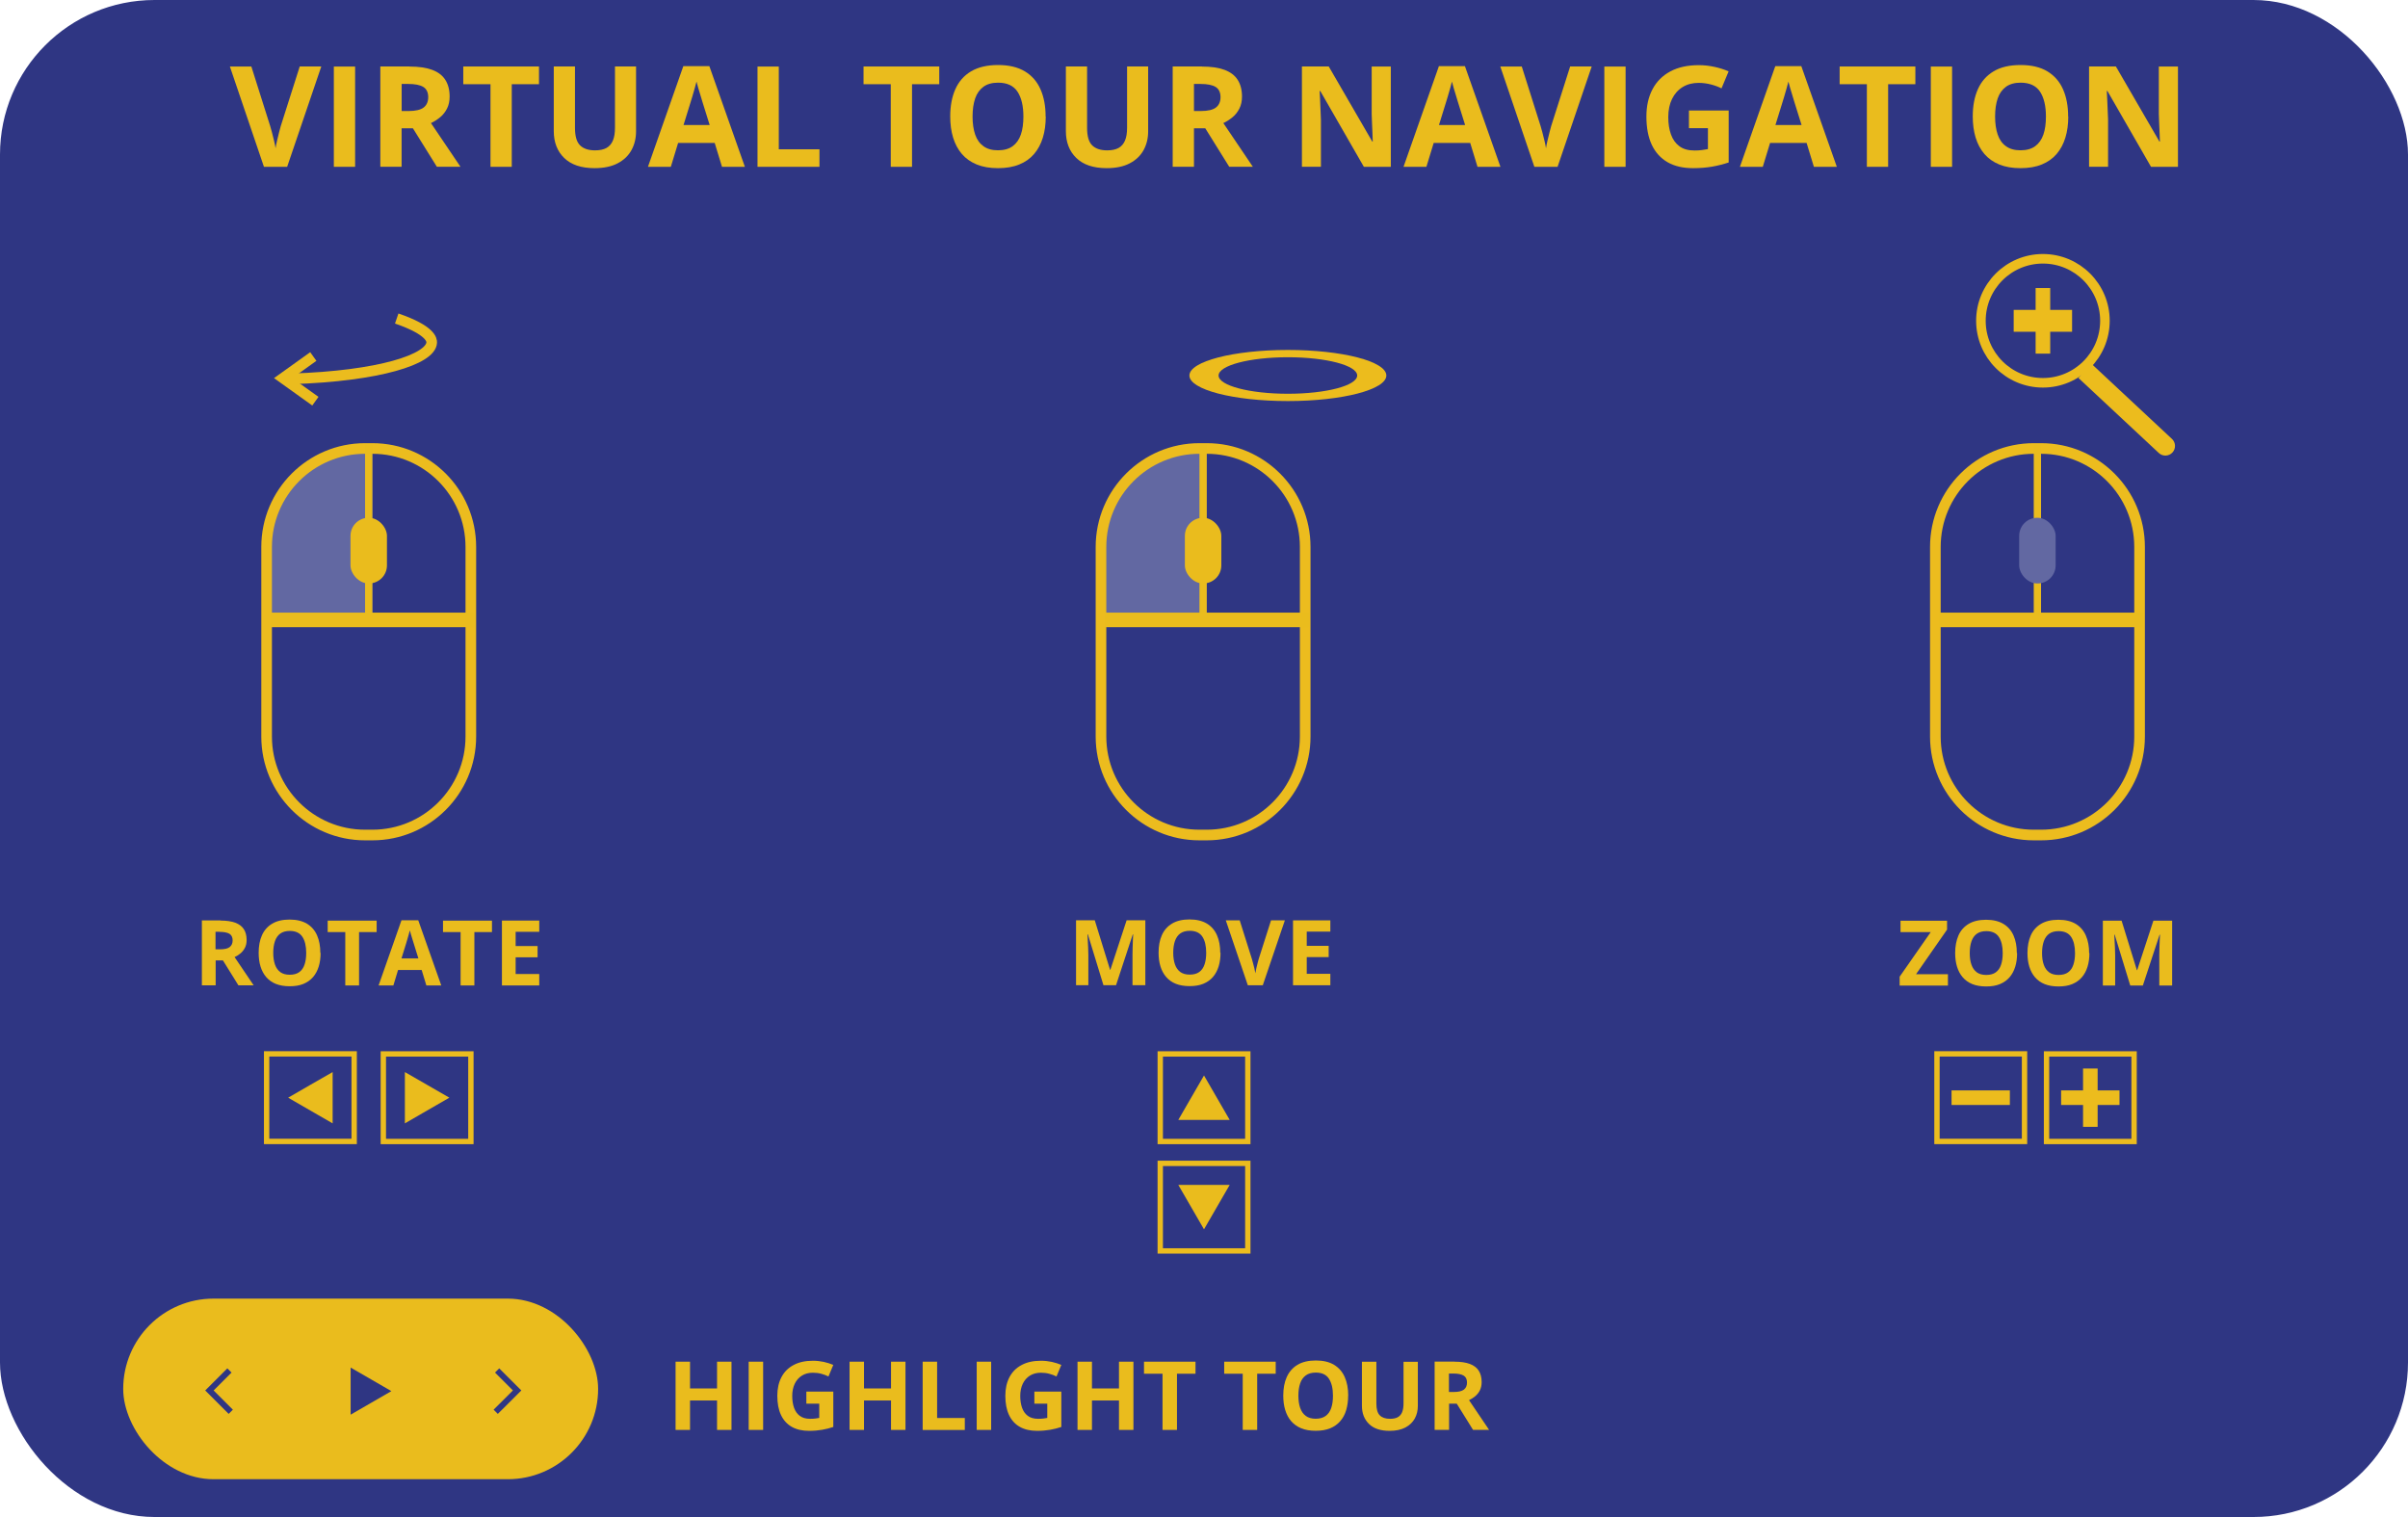 <?xml version="1.0" encoding="UTF-8"?><svg id="a" xmlns="http://www.w3.org/2000/svg" width="5in" height="3.15in" viewBox="0 0 360 226.8"><defs><style>.b{fill:#eabc1d;}.c{fill:#6268a2;}.d,.e,.f,.g,.h,.i,.j,.k,.l{fill:none;stroke-miterlimit:10;}.d,.e,.g,.h,.i,.k{stroke:#ecbc1e;}.d,.f{stroke-width:1.59px;}.m{fill:#ecbc1d;}.e{stroke-width:.8px;}.f{stroke:#ebbc1e;}.g{stroke-width:.8px;}.n{fill:#2f3683;}.h{stroke-width:.8px;}.i{stroke-width:.8px;}.j{stroke:#ecbc1d;stroke-width:1.43px;}.k{stroke-width:.8px;}.l{stroke:#2f3683;stroke-width:.89px;}</style></defs><rect class="n" width="360" height="226.8" rx="23.1" ry="23.1"/><rect class="b" x="18.42" y="194.15" width="71" height="27" rx="13.5" ry="13.5"/><polygon class="n" points="52.42 207.98 52.42 204.46 55.47 206.22 58.51 207.98 55.47 209.74 52.42 211.5 52.42 207.98"/><polyline class="l" points="74.32 204.89 77.31 207.88 74.11 211.07"/><polyline class="l" points="34.3 204.89 31.31 207.88 34.5 211.07"/><path class="b" d="M109.36,213.78h-2.16v-4.4h-4.04v4.4h-2.16v-10.2h2.16v4h4.04v-4h2.16v10.2Z"/><path class="b" d="M111.93,213.78v-10.2h2.16v10.2h-2.16Z"/><path class="b" d="M120.53,208.05h4.05v5.29c-.54.18-1.09.32-1.67.42s-1.23.16-1.96.16c-1.01,0-1.88-.2-2.58-.6-.71-.4-1.24-.99-1.61-1.77-.37-.78-.55-1.74-.55-2.88,0-1.07.21-2,.62-2.78s1.01-1.39,1.81-1.81c.79-.43,1.76-.64,2.91-.64.54,0,1.07.06,1.6.17.53.12,1,.27,1.43.45l-.72,1.73c-.31-.16-.67-.29-1.07-.4-.4-.11-.82-.16-1.26-.16-.63,0-1.17.14-1.64.43-.46.29-.82.69-1.07,1.21-.25.52-.38,1.13-.38,1.83,0,.67.09,1.25.27,1.77.18.51.47.92.86,1.21s.9.44,1.53.44c.31,0,.57-.01.78-.04.21-.03.41-.06.6-.09v-2.13h-1.93v-1.8Z"/><path class="b" d="M135.37,213.78h-2.16v-4.4h-4.04v4.4h-2.16v-10.2h2.16v4h4.04v-4h2.16v10.2Z"/><path class="b" d="M137.94,213.78v-10.2h2.16v8.42h4.14v1.79h-6.3Z"/><path class="b" d="M146.02,213.78v-10.2h2.16v10.2h-2.16Z"/><path class="b" d="M154.62,208.05h4.05v5.29c-.54.18-1.09.32-1.67.42s-1.23.16-1.96.16c-1.01,0-1.88-.2-2.58-.6-.71-.4-1.24-.99-1.61-1.77-.37-.78-.55-1.74-.55-2.88,0-1.07.21-2,.62-2.78s1.01-1.39,1.81-1.81c.79-.43,1.76-.64,2.91-.64.54,0,1.07.06,1.6.17.53.12,1,.27,1.43.45l-.72,1.73c-.31-.16-.67-.29-1.07-.4-.4-.11-.82-.16-1.26-.16-.63,0-1.17.14-1.64.43-.46.29-.82.69-1.07,1.21-.25.52-.38,1.13-.38,1.83,0,.67.09,1.25.27,1.77.18.51.47.92.86,1.21s.9.44,1.53.44c.31,0,.57-.01.78-.04.21-.03.41-.06.6-.09v-2.13h-1.93v-1.8Z"/><path class="b" d="M169.45,213.78h-2.16v-4.4h-4.04v4.4h-2.16v-10.2h2.16v4h4.04v-4h2.16v10.2Z"/><path class="b" d="M175.96,213.78h-2.16v-8.4h-2.77v-1.8h7.7v1.8h-2.77v8.4Z"/><path class="b" d="M187.95,213.78h-2.16v-8.4h-2.77v-1.8h7.7v1.8h-2.77v8.4Z"/><path class="b" d="M201.55,208.66c0,.79-.1,1.5-.29,2.15s-.49,1.2-.89,1.66c-.4.46-.9.82-1.51,1.07-.61.25-1.33.37-2.16.37s-1.55-.12-2.16-.37c-.61-.25-1.11-.61-1.51-1.07-.4-.46-.69-1.02-.89-1.67s-.29-1.37-.29-2.16c0-1.06.17-1.98.52-2.76.35-.78.88-1.39,1.6-1.83.72-.43,1.64-.65,2.75-.65s2.02.22,2.73.65c.71.43,1.24,1.04,1.59,1.83.35.79.52,1.71.52,2.77ZM194.11,208.66c0,.71.09,1.32.27,1.84.18.51.46.91.84,1.19.38.28.88.42,1.48.42s1.11-.14,1.49-.42c.38-.28.66-.67.83-1.19.18-.51.26-1.13.26-1.84,0-1.07-.2-1.91-.6-2.53s-1.06-.92-1.97-.92c-.61,0-1.11.14-1.49.42-.38.28-.67.67-.84,1.19-.18.51-.27,1.13-.27,1.85Z"/><path class="b" d="M211.97,203.58v6.6c0,.7-.15,1.34-.46,1.9s-.78,1.01-1.4,1.34c-.63.33-1.41.5-2.36.5-1.35,0-2.38-.34-3.08-1.03-.71-.69-1.06-1.6-1.06-2.73v-6.57h2.16v6.25c0,.84.17,1.43.52,1.77.34.34.85.51,1.53.51.47,0,.86-.08,1.15-.24.29-.16.51-.41.65-.75.14-.34.21-.77.21-1.3v-6.23h2.16Z"/><path class="b" d="M217.44,203.58c.93,0,1.69.11,2.29.33.6.22,1.05.56,1.34,1.01s.44,1.02.44,1.71c0,.46-.09.87-.26,1.22s-.41.64-.7.89c-.29.24-.6.44-.93.59l3,4.44h-2.4l-2.43-3.91h-1.15v3.91h-2.16v-10.2h2.97ZM217.28,205.35h-.66v2.76h.7c.72,0,1.23-.12,1.54-.36.31-.24.46-.59.46-1.06s-.17-.83-.5-1.03c-.33-.2-.85-.31-1.55-.31Z"/><path class="b" d="M48.03,9.95l-5.1,14.99h-3.47l-5.09-14.99h3.21l2.82,8.92c.05.15.13.43.24.85.11.41.22.85.33,1.31.11.46.19.84.23,1.14.04-.3.11-.68.22-1.14.11-.46.21-.89.32-1.31.11-.41.18-.7.23-.86l2.84-8.92h3.21Z"/><path class="b" d="M49.91,24.94v-14.99h3.18v14.99h-3.18Z"/><path class="b" d="M61.23,9.95c1.36,0,2.48.16,3.37.49s1.54.82,1.97,1.49.65,1.5.65,2.51c0,.68-.13,1.28-.39,1.79-.26.51-.6.95-1.03,1.3s-.88.65-1.37.87l4.41,6.53h-3.53l-3.58-5.75h-1.69v5.75h-3.18v-14.99h4.37ZM61.01,12.55h-.96v4.05h1.03c1.05,0,1.81-.18,2.26-.53.45-.35.68-.87.68-1.55s-.24-1.22-.73-1.52c-.49-.3-1.25-.45-2.27-.45Z"/><path class="b" d="M76.51,24.94h-3.18v-12.35h-4.07v-2.65h11.32v2.65h-4.07v12.35Z"/><path class="b" d="M95.09,9.95v9.7c0,1.03-.23,1.96-.68,2.79-.46.83-1.14,1.49-2.06,1.97-.92.49-2.08.73-3.47.73-1.98,0-3.49-.51-4.53-1.52s-1.56-2.35-1.56-4.02v-9.66h3.17v9.18c0,1.24.25,2.11.76,2.61s1.25.75,2.25.75c.7,0,1.26-.12,1.7-.36.43-.24.75-.61.96-1.11.21-.5.31-1.13.31-1.91v-9.16h3.17Z"/><path class="b" d="M107.94,24.94l-1.09-3.57h-5.47l-1.09,3.57h-3.42l5.29-15.05h3.89l5.31,15.05h-3.42ZM106.1,18.7l-1.09-3.49c-.07-.23-.16-.53-.27-.9-.11-.37-.23-.74-.34-1.12-.11-.38-.2-.71-.27-.99-.07.28-.16.63-.28,1.04-.12.41-.23.81-.34,1.17s-.19.63-.24.79l-1.08,3.49h3.91Z"/><path class="b" d="M113.25,24.94v-14.99h3.18v12.37h6.08v2.62h-9.26Z"/><path class="b" d="M136.35,24.94h-3.18v-12.35h-4.07v-2.65h11.32v2.65h-4.07v12.35Z"/><path class="b" d="M156.34,17.42c0,1.16-.14,2.21-.43,3.15-.29.95-.72,1.76-1.31,2.45-.58.68-1.32,1.21-2.22,1.57-.9.37-1.96.55-3.18.55s-2.28-.18-3.18-.55c-.9-.37-1.64-.89-2.22-1.57-.58-.68-1.02-1.5-1.31-2.45s-.43-2.01-.43-3.17c0-1.55.25-2.9.76-4.05.51-1.15,1.29-2.05,2.35-2.68s2.41-.95,4.04-.95,2.96.32,4.01.95,1.83,1.53,2.34,2.69.76,2.51.76,4.07ZM145.4,17.42c0,1.04.13,1.95.39,2.7.26.76.68,1.34,1.24,1.74.56.41,1.29.61,2.17.61s1.63-.2,2.19-.61c.56-.41.97-.99,1.23-1.74.26-.75.38-1.66.38-2.7,0-1.57-.29-2.81-.88-3.71s-1.56-1.35-2.9-1.35c-.9,0-1.63.2-2.19.61-.56.41-.98.99-1.24,1.74-.26.76-.39,1.66-.39,2.71Z"/><path class="b" d="M171.65,9.95v9.7c0,1.03-.23,1.96-.68,2.79-.46.83-1.14,1.49-2.06,1.97-.92.49-2.08.73-3.47.73-1.98,0-3.49-.51-4.53-1.52s-1.56-2.35-1.56-4.02v-9.66h3.17v9.18c0,1.24.25,2.11.76,2.61s1.25.75,2.25.75c.7,0,1.26-.12,1.7-.36.43-.24.75-.61.96-1.11.21-.5.31-1.13.31-1.91v-9.16h3.17Z"/><path class="b" d="M179.69,9.95c1.36,0,2.48.16,3.37.49.88.33,1.54.82,1.97,1.49s.65,1.5.65,2.51c0,.68-.13,1.28-.39,1.79-.26.51-.6.95-1.03,1.3s-.88.65-1.37.87l4.41,6.53h-3.53l-3.58-5.75h-1.69v5.75h-3.18v-14.99h4.37ZM179.46,12.55h-.96v4.05h1.03c1.05,0,1.81-.18,2.26-.53.45-.35.68-.87.68-1.55s-.24-1.22-.73-1.52c-.49-.3-1.25-.45-2.27-.45Z"/><path class="b" d="M207.94,24.94h-4.04l-6.52-11.34h-.09c.03.47.05.95.07,1.42.02.48.04.96.06,1.43.02.48.04.95.06,1.43v7.05h-2.84v-14.99h4.01l6.51,11.23h.07c-.01-.46-.03-.93-.05-1.38s-.04-.92-.06-1.37c-.02-.46-.03-.92-.05-1.37v-7.1h2.86v14.99Z"/><path class="b" d="M220.89,24.94l-1.09-3.57h-5.46l-1.09,3.57h-3.42l5.29-15.05h3.89l5.31,15.05h-3.42ZM219.04,18.7l-1.09-3.49c-.07-.23-.16-.53-.27-.9-.11-.37-.23-.74-.34-1.12-.11-.38-.2-.71-.27-.99-.07.28-.16.63-.28,1.04-.12.41-.23.81-.34,1.17s-.19.63-.24.79l-1.08,3.49h3.91Z"/><path class="b" d="M237.96,9.95l-5.1,14.99h-3.47l-5.09-14.99h3.21l2.82,8.92c.05.15.13.43.24.85.11.41.22.85.33,1.31.11.46.19.84.23,1.14.04-.3.11-.68.22-1.14.11-.46.21-.89.32-1.31.11-.41.18-.7.23-.86l2.84-8.92h3.21Z"/><path class="b" d="M239.85,24.94v-14.99h3.18v14.99h-3.18Z"/><path class="b" d="M252.49,16.52h5.95v7.77c-.79.26-1.6.47-2.45.62-.85.15-1.81.23-2.88.23-1.49,0-2.76-.29-3.79-.88s-1.83-1.46-2.37-2.6-.81-2.56-.81-4.23c0-1.57.3-2.93.91-4.08.6-1.15,1.49-2.04,2.66-2.67,1.17-.63,2.59-.94,4.27-.94.79,0,1.58.09,2.35.26s1.47.39,2.1.67l-1.06,2.54c-.46-.23-.98-.43-1.57-.58s-1.2-.24-1.85-.24c-.92,0-1.72.21-2.4.63-.68.42-1.21,1.02-1.58,1.78-.37.76-.56,1.66-.56,2.69s.13,1.84.4,2.6c.27.76.69,1.35,1.26,1.77.57.43,1.32.64,2.25.64.45,0,.83-.02,1.14-.07.31-.04.6-.09.88-.14v-3.13h-2.84v-2.64Z"/><path class="b" d="M271.18,24.94l-1.09-3.57h-5.46l-1.09,3.57h-3.42l5.29-15.05h3.89l5.31,15.05h-3.42ZM269.34,18.7l-1.09-3.49c-.07-.23-.16-.53-.27-.9-.11-.37-.23-.74-.34-1.12-.11-.38-.2-.71-.27-.99-.07.28-.16.63-.28,1.04-.12.41-.23.81-.34,1.17s-.19.63-.24.79l-1.08,3.49h3.91Z"/><path class="b" d="M282.28,24.94h-3.18v-12.35h-4.07v-2.65h11.32v2.65h-4.07v12.35Z"/><path class="b" d="M288.66,24.94v-14.99h3.18v14.99h-3.18Z"/><path class="b" d="M309.21,17.42c0,1.16-.14,2.21-.43,3.15-.29.95-.72,1.76-1.31,2.45-.58.68-1.33,1.21-2.22,1.57-.9.37-1.96.55-3.18.55s-2.28-.18-3.18-.55c-.9-.37-1.63-.89-2.22-1.57-.58-.68-1.02-1.5-1.31-2.45s-.43-2.01-.43-3.17c0-1.55.25-2.9.76-4.05.51-1.15,1.29-2.05,2.35-2.68,1.06-.64,2.41-.95,4.04-.95s2.97.32,4.01.95c1.05.64,1.83,1.53,2.34,2.69.51,1.16.76,2.51.76,4.07ZM298.27,17.42c0,1.04.13,1.95.39,2.7.26.76.67,1.34,1.24,1.74.56.41,1.28.61,2.17.61s1.63-.2,2.19-.61c.56-.41.97-.99,1.23-1.74.26-.75.38-1.66.38-2.7,0-1.57-.29-2.81-.88-3.71s-1.56-1.35-2.9-1.35c-.9,0-1.62.2-2.19.61-.56.41-.98.99-1.24,1.74-.26.76-.39,1.66-.39,2.71Z"/><path class="b" d="M325.62,24.94h-4.04l-6.52-11.34h-.09c.03.47.05.95.07,1.42.02.48.04.96.06,1.43.02.48.04.95.06,1.43v7.05h-2.84v-14.99h4.01l6.51,11.23h.07c-.01-.46-.03-.93-.05-1.38s-.04-.92-.06-1.37c-.02-.46-.03-.92-.05-1.37v-7.1h2.86v14.99Z"/><polyline class="f" points="46.84 53.3 42.33 56.53 47.15 59.98"/><path class="f" d="M59.31,47.62c5.14,1.76,5.25,3.23,5.23,3.59-.11,2.49-7.82,5.02-20.99,5.43"/><polygon class="b" points="60.53 164.11 60.53 160.28 63.85 162.19 67.18 164.11 63.85 166.03 60.53 167.95 60.53 164.11"/><rect class="e" x="57.31" y="157.57" width="13.09" height="13.09"/><polygon class="b" points="49.73 164.11 49.73 160.28 46.4 162.19 43.08 164.11 46.4 166.03 49.73 167.95 49.73 164.11"/><rect class="i" x="39.86" y="157.57" width="13.09" height="13.09" transform="translate(92.81 328.22) rotate(-180)"/><path class="b" d="M32.99,137.63c.88,0,1.61.11,2.18.32.57.21,1,.53,1.28.96.28.43.42.97.42,1.62,0,.44-.08.83-.25,1.16-.17.33-.39.61-.66.84-.27.23-.57.42-.89.56l2.85,4.22h-2.28l-2.31-3.72h-1.09v3.72h-2.06v-9.7h2.83ZM32.84,139.31h-.62v2.62h.66c.68,0,1.17-.11,1.46-.34.29-.23.44-.56.44-1s-.16-.79-.47-.98c-.32-.19-.81-.29-1.47-.29Z"/><path class="b" d="M47.93,142.46c0,.75-.09,1.43-.28,2.04-.19.61-.47,1.14-.85,1.58-.38.44-.86.78-1.44,1.02-.58.24-1.26.35-2.06.35s-1.48-.12-2.06-.35-1.06-.58-1.44-1.02c-.38-.44-.66-.97-.85-1.58-.19-.61-.28-1.3-.28-2.05,0-1,.16-1.88.49-2.62s.84-1.32,1.52-1.73c.69-.41,1.56-.62,2.61-.62s1.92.21,2.6.62c.68.41,1.18.99,1.51,1.74.33.75.49,1.62.49,2.63ZM40.85,142.46c0,.68.09,1.26.26,1.75.17.49.44.86.8,1.13.36.26.83.39,1.41.39s1.06-.13,1.42-.39c.36-.26.63-.64.79-1.13.17-.49.25-1.07.25-1.75,0-1.02-.19-1.82-.57-2.4s-1.01-.88-1.88-.88c-.58,0-1.05.13-1.42.39-.36.26-.63.64-.8,1.13-.17.49-.26,1.07-.26,1.75Z"/><path class="b" d="M53.68,147.33h-2.06v-7.98h-2.63v-1.71h7.32v1.71h-2.63v7.98Z"/><path class="b" d="M63.74,147.33l-.7-2.31h-3.53l-.7,2.31h-2.21l3.42-9.74h2.51l3.44,9.74h-2.21ZM62.55,143.29l-.7-2.25c-.04-.15-.1-.34-.18-.58-.07-.24-.15-.48-.22-.72-.07-.25-.13-.46-.18-.64-.04.18-.1.41-.18.67-.08.27-.15.52-.22.76s-.12.41-.15.51l-.7,2.25h2.53Z"/><path class="b" d="M70.92,147.33h-2.06v-7.98h-2.63v-1.71h7.32v1.71h-2.63v7.98Z"/><path class="b" d="M80.62,147.33h-5.58v-9.7h5.58v1.68h-3.53v2.13h3.28v1.68h-3.28v2.5h3.53v1.7Z"/><path class="c" d="M55.67,66.75v25.93h-15.27v-10.89c0-8.2,6.85-14.91,15.27-15.04Z"/><path class="d" d="M54.58,67.05h1.09c8.13,0,14.72,6.6,14.72,14.72v28.35c0,8.13-6.6,14.72-14.72,14.72h-1.09c-8.13,0-14.72-6.6-14.72-14.72v-28.35c0-8.13,6.6-14.72,14.72-14.72Z"/><rect class="b" x="52.4" y="77.41" width="5.45" height="9.82" rx="2.7" ry="2.7"/><rect class="b" x="40.41" y="91.59" width="30.54" height="2.18"/><rect class="b" x="54.58" y="66.5" width="1.09" height="26.17"/><circle class="j" cx="305.42" cy="47.96" r="9.27"/><polygon class="m" points="309.78 46.33 309.78 49.6 306.51 49.6 306.51 52.87 304.33 52.87 304.33 49.6 301.05 49.6 301.05 46.33 304.33 46.33 304.33 43.06 306.51 43.06 306.51 46.33 309.78 46.33"/><path class="m" d="M316.81,52.63h2.88v16.44c0,.79-.64,1.44-1.44,1.44h0c-.79,0-1.44-.64-1.44-1.44v-16.44h0Z" transform="translate(56.07 252.18) rotate(-46.97)"/><path class="b" d="M291.21,147.35h-7.21v-1.33l4.65-6.67h-4.52v-1.7h6.96v1.33l-4.64,6.67h4.77v1.7Z"/><path class="b" d="M301.56,142.49c0,.75-.09,1.43-.28,2.04s-.47,1.14-.85,1.58c-.38.44-.86.78-1.44,1.02s-1.26.35-2.06.35-1.48-.12-2.06-.35-1.06-.58-1.44-1.02c-.38-.44-.66-.97-.85-1.58-.19-.61-.28-1.3-.28-2.05,0-1,.17-1.88.49-2.62s.84-1.32,1.52-1.73c.68-.41,1.56-.62,2.61-.62s1.92.21,2.6.62,1.18.99,1.51,1.74c.33.75.49,1.62.49,2.63ZM294.48,142.49c0,.68.08,1.26.26,1.75.17.49.44.86.8,1.13.36.26.83.39,1.41.39s1.06-.13,1.42-.39c.36-.26.63-.64.79-1.13.17-.49.25-1.07.25-1.75,0-1.02-.19-1.82-.57-2.4s-1.01-.88-1.88-.88c-.58,0-1.05.13-1.42.39-.36.26-.63.64-.8,1.13-.17.49-.26,1.07-.26,1.75Z"/><path class="b" d="M312.37,142.49c0,.75-.09,1.43-.28,2.04s-.47,1.14-.85,1.58c-.38.44-.86.78-1.44,1.02s-1.26.35-2.06.35-1.48-.12-2.06-.35-1.06-.58-1.44-1.02c-.38-.44-.66-.97-.85-1.58-.19-.61-.28-1.3-.28-2.05,0-1,.17-1.88.49-2.62s.84-1.32,1.52-1.73c.68-.41,1.56-.62,2.61-.62s1.92.21,2.6.62,1.18.99,1.51,1.74c.33.75.49,1.62.49,2.63ZM305.29,142.49c0,.68.08,1.26.26,1.75.17.49.44.86.8,1.13.36.26.83.39,1.41.39s1.06-.13,1.42-.39c.36-.26.63-.64.79-1.13.17-.49.25-1.07.25-1.75,0-1.02-.19-1.82-.57-2.4s-1.01-.88-1.88-.88c-.58,0-1.05.13-1.42.39-.36.26-.63.64-.8,1.13-.17.49-.26,1.07-.26,1.75Z"/><path class="b" d="M318.48,147.35l-2.33-7.61h-.06c0,.18.02.45.04.82.02.36.04.75.06,1.16s.03.78.03,1.11v4.51h-1.84v-9.7h2.8l2.29,7.41h.04l2.43-7.41h2.8v9.7h-1.92v-4.59c0-.3,0-.66.02-1.05s.03-.78.04-1.14.03-.63.04-.81h-.06l-2.5,7.59h-1.88Z"/><rect class="k" x="305.96" y="157.57" width="13.09" height="13.09"/><polygon class="m" points="316.87 163.02 316.87 165.2 313.6 165.2 313.6 168.47 311.42 168.47 311.42 165.2 308.14 165.2 308.14 163.02 311.42 163.02 311.42 159.75 313.6 159.75 313.6 163.02 316.87 163.02"/><rect class="g" x="289.58" y="157.57" width="13.09" height="13.09" transform="translate(592.25 328.22) rotate(-180)"/><rect class="m" x="291.76" y="163.02" width="8.72" height="2.18"/><path class="n" d="M305.14,66.75v25.93h-15.27v-10.89c0-8.2,6.85-14.91,15.27-15.04Z"/><path class="d" d="M304.06,67.05h1.09c8.13,0,14.72,6.6,14.72,14.72v28.35c0,8.13-6.6,14.72-14.72,14.72h-1.09c-8.13,0-14.72-6.6-14.72-14.72v-28.35c0-8.13,6.6-14.72,14.72-14.72Z"/><rect class="b" x="289.88" y="91.59" width="30.54" height="2.18"/><rect class="b" x="304.05" y="66.5" width="1.09" height="26.17"/><rect class="c" x="301.87" y="77.41" width="5.45" height="9.82" rx="2.7" ry="2.7"/><ellipse class="m" cx="192.54" cy="56.14" rx="14.72" ry="3.82"/><ellipse class="n" cx="192.54" cy="56.14" rx="10.36" ry="2.73"/><path class="b" d="M164.97,147.3l-2.33-7.61h-.06c0,.18.02.45.04.82.02.36.04.75.06,1.16s.03.78.03,1.11v4.51h-1.84v-9.7h2.8l2.29,7.41h.04l2.43-7.41h2.8v9.7h-1.92v-4.59c0-.3,0-.66.02-1.05.01-.4.03-.78.04-1.14.02-.36.03-.63.04-.81h-.06l-2.5,7.59h-1.88Z"/><path class="b" d="M182.47,142.44c0,.75-.09,1.43-.28,2.04s-.47,1.14-.85,1.58c-.38.44-.86.78-1.44,1.02-.58.24-1.26.35-2.06.35s-1.48-.12-2.06-.35-1.06-.58-1.44-1.02c-.38-.44-.66-.97-.85-1.58-.19-.61-.28-1.3-.28-2.05,0-1,.16-1.88.49-2.62s.84-1.32,1.52-1.73c.69-.41,1.56-.62,2.61-.62s1.92.21,2.6.62,1.18.99,1.51,1.74c.33.75.49,1.62.49,2.63ZM175.4,142.44c0,.68.09,1.26.26,1.75.17.49.44.86.8,1.13.36.26.83.39,1.41.39s1.06-.13,1.42-.39c.36-.26.63-.64.79-1.13.17-.49.25-1.07.25-1.75,0-1.02-.19-1.82-.57-2.4s-1.01-.88-1.88-.88c-.58,0-1.05.13-1.42.39-.36.26-.63.64-.8,1.13-.17.49-.26,1.07-.26,1.75Z"/><path class="b" d="M192.09,137.6l-3.3,9.7h-2.24l-3.29-9.7h2.08l1.82,5.77c.03.1.08.28.15.55.07.27.14.55.22.85.07.3.12.54.15.74.03-.19.07-.44.14-.74.07-.3.14-.58.21-.85s.12-.45.15-.55l1.84-5.77h2.08Z"/><path class="b" d="M198.89,147.3h-5.58v-9.7h5.58v1.68h-3.53v2.13h3.28v1.68h-3.28v2.5h3.53v1.7Z"/><path class="c" d="M180.41,66.75v25.93h-15.27v-10.89c0-8.2,6.85-14.91,15.27-15.04Z"/><path class="d" d="M179.32,67.05h1.09c8.13,0,14.72,6.6,14.72,14.72v28.35c0,8.13-6.6,14.72-14.72,14.72h-1.09c-8.13,0-14.72-6.6-14.72-14.72v-28.35c0-8.13,6.6-14.72,14.72-14.72Z"/><rect class="b" x="177.14" y="77.41" width="5.45" height="9.82" rx="2.7" ry="2.7"/><rect class="b" x="165.14" y="91.59" width="30.54" height="2.18"/><rect class="b" x="179.32" y="66.5" width="1.09" height="26.5"/><polygon class="b" points="180 177.15 183.84 177.15 181.92 180.47 180 183.79 178.08 180.47 176.16 177.15 180 177.15"/><rect class="h" x="173.46" y="173.93" width="13.09" height="13.09"/><polygon class="b" points="180 167.43 183.84 167.43 181.92 164.11 180 160.79 178.08 164.11 176.16 167.43 180 167.43"/><rect class="h" x="173.46" y="157.57" width="13.09" height="13.09"/></svg>